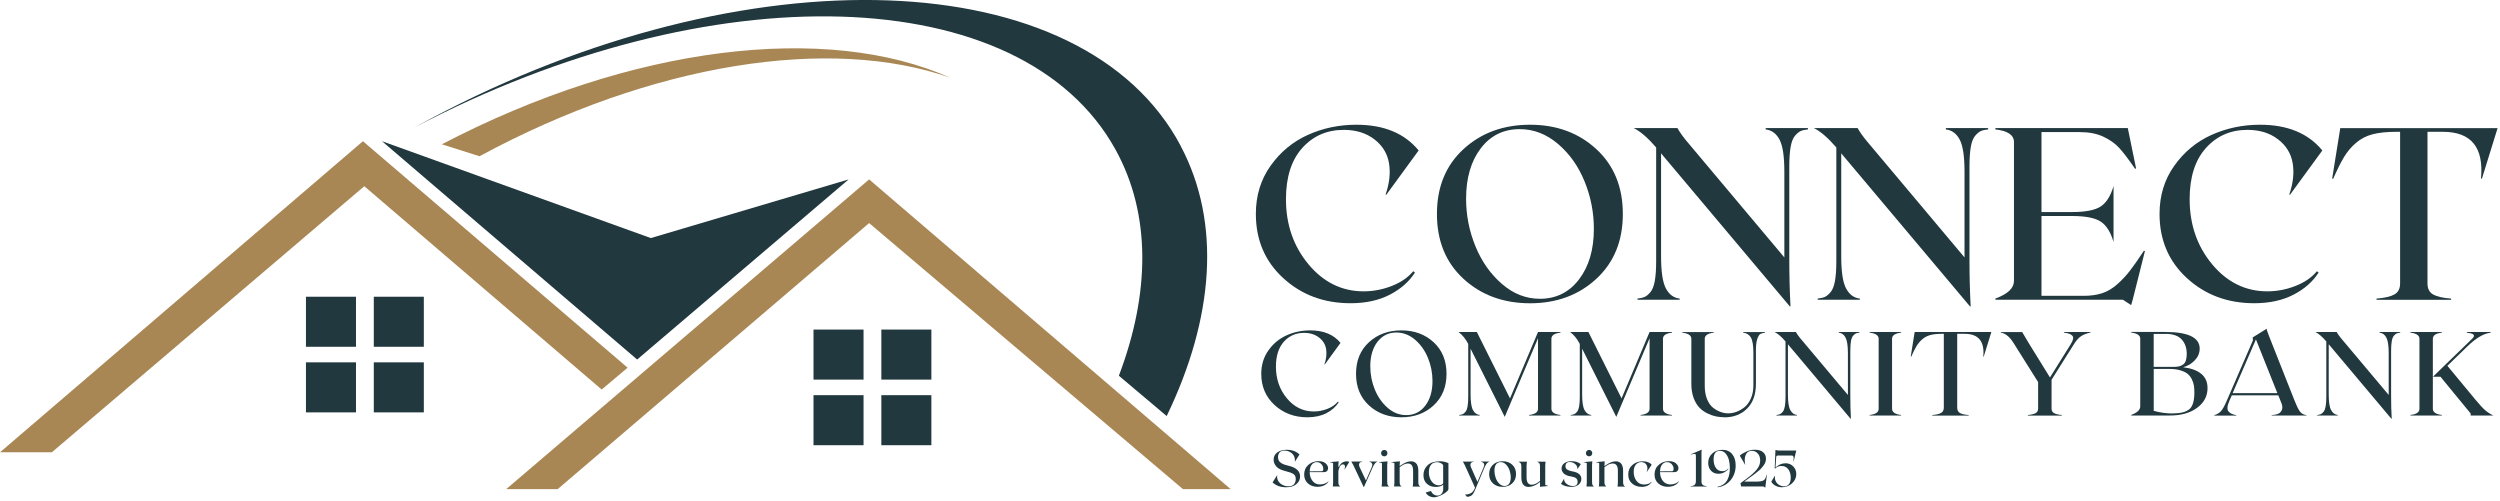 <?xml version="1.0" encoding="UTF-8"?>
<svg id="Layer_1" data-name="Layer 1" xmlns="http://www.w3.org/2000/svg" viewBox="0 0 550.58 110.33">
  <defs>
    <style>
      .cls-1 {
        fill: #21383f;
      }

      .cls-1, .cls-2 {
        stroke-width: 0px;
      }

      .cls-2 {
        fill: #a98755;
      }
    </style>
  </defs>
  <g>
    <path class="cls-1" d="M311.61,60.03c-1.27,1.99-3.1,3.61-5.51,4.86s-5.3,1.89-8.67,1.89c-5.87,0-10.81-1.85-14.83-5.54-4.02-3.69-6.02-8.4-6.02-14.13,0-4.02,1.08-7.56,3.24-10.6,2.16-3.04,4.9-5.31,8.21-6.8,3.31-1.49,6.88-2.24,10.69-2.24,6.05,0,10.62,1.89,13.71,5.67l-7.12,9.75-.16-.05c.86-2.48,1.11-4.78.75-6.91-.36-2.13-1.44-3.88-3.24-5.26-1.8-1.38-4.04-2.07-6.71-2.07-3.71,0-6.76,1.33-9.15,3.99-2.39,2.66-3.59,6.42-3.59,11.27,0,5.61,1.66,10.39,4.97,14.36,3.31,3.96,7.36,5.94,12.14,5.94,2.13,0,4.2-.4,6.21-1.19,2.01-.79,3.58-1.87,4.71-3.24l.37.29Z"/>
    <path class="cls-1" d="M336.97,27.47c5.84,0,10.7,1.79,14.59,5.37,3.89,3.58,5.84,8.34,5.84,14.28s-1.95,10.7-5.84,14.29c-3.89,3.59-8.76,5.38-14.59,5.38s-10.76-1.79-14.66-5.38-5.85-8.35-5.85-14.29,1.95-10.7,5.85-14.28,8.79-5.37,14.66-5.37ZM339.13,65.8c3.57,0,6.44-1.42,8.62-4.27s3.27-6.56,3.27-11.13c0-3.64-.69-7.13-2.06-10.48s-3.33-6.1-5.87-8.25c-2.54-2.15-5.34-3.23-8.4-3.23-3.57,0-6.43,1.41-8.58,4.23-2.15,2.82-3.23,6.52-3.23,11.09,0,3.64.69,7.13,2.06,10.48s3.31,6.11,5.83,8.29c2.51,2.18,5.3,3.27,8.36,3.27Z"/>
    <path class="cls-1" d="M388.86,28.21h9.31v.29c-.68.07-1.23.19-1.62.37s-.81.53-1.25,1.05c-.44.53-.76,1.35-.95,2.47s-.29,2.55-.29,4.31v20.35c0,3.67.09,7.13.26,10.36l-.11.11-28.39-33.75v22.7c0,3.39.36,5.75,1.08,7.08s1.72,2.06,3.01,2.2v.26h-9.28v-.26c.69-.07,1.23-.2,1.62-.38s.81-.54,1.24-1.05c.43-.52.75-1.34.95-2.45.2-1.12.3-2.56.3-4.34v-25.05c-1.79-2.09-3.44-3.52-4.93-4.27h9.62c.44.79,1.07,1.7,1.9,2.72l21.64,25.76v-18.9c0-3.39-.36-5.75-1.08-7.08-.72-1.33-1.73-2.06-3.03-2.2v-.29Z"/>
    <path class="cls-1" d="M428.54,28.21h9.31v.29c-.68.07-1.23.19-1.62.37s-.81.53-1.25,1.05c-.44.53-.76,1.35-.95,2.47s-.29,2.55-.29,4.31v20.35c0,3.67.09,7.13.26,10.36l-.11.11-28.39-33.75v22.7c0,3.39.36,5.75,1.08,7.08s1.72,2.06,3.01,2.2v.26h-9.28v-.26c.69-.07,1.23-.2,1.62-.38s.81-.54,1.24-1.05c.43-.52.75-1.34.95-2.45.2-1.12.3-2.56.3-4.34v-25.05c-1.79-2.09-3.44-3.52-4.93-4.27h9.62c.44.79,1.07,1.7,1.9,2.72l21.64,25.76v-18.9c0-3.39-.36-5.75-1.08-7.08-.72-1.33-1.73-2.06-3.03-2.2v-.29Z"/>
    <path class="cls-1" d="M472.17,55.21l.21.1-2.69,10.7-.34,1.19-1.82-1.19h-28.08v-.26c2.74-1,4.1-2.3,4.09-3.9v-30.56c0-1.55-1.36-2.48-4.09-2.79v-.29h29.16l1.82,8.86-.21.11c-1.44-2.09-2.61-3.63-3.51-4.61s-2.07-1.81-3.51-2.48c-1.44-.67-3.17-1-5.19-1h-8.41v17.61h6.7c2.95,0,5.06-.4,6.31-1.21,1.26-.81,2.21-2.31,2.86-4.51v12.31c-.65-2.2-1.6-3.7-2.86-4.51-1.26-.81-3.36-1.21-6.31-1.21h-6.7v17.58h9.28c1.55,0,2.9-.19,4.07-.57,1.17-.38,2.28-1.04,3.35-1.99s2-1.95,2.81-3.01c.81-1.05,1.83-2.51,3.06-4.38Z"/>
    <path class="cls-1" d="M510.63,60.03c-1.27,1.99-3.1,3.61-5.51,4.86s-5.3,1.89-8.67,1.89c-5.87,0-10.81-1.85-14.83-5.54-4.02-3.69-6.02-8.4-6.02-14.13,0-4.02,1.08-7.56,3.24-10.6,2.16-3.04,4.9-5.31,8.21-6.8,3.31-1.49,6.88-2.24,10.69-2.24,6.05,0,10.62,1.89,13.71,5.67l-7.12,9.75-.16-.05c.86-2.48,1.11-4.78.75-6.91-.36-2.13-1.44-3.88-3.24-5.26-1.8-1.38-4.04-2.07-6.71-2.07-3.71,0-6.76,1.33-9.15,3.99-2.39,2.66-3.59,6.42-3.59,11.27,0,5.61,1.66,10.39,4.97,14.36,3.31,3.96,7.36,5.94,12.14,5.94,2.13,0,4.2-.4,6.21-1.19,2.01-.79,3.58-1.87,4.71-3.24l.37.29Z"/>
    <path class="cls-1" d="M550.05,28.21l-3.45,11.13h-.21c.65-6.87-2.14-10.31-8.38-10.31h-3.4v33.38c0,1.16.41,1.97,1.24,2.44.83.47,2.14.77,3.96.91v.26h-16.42v-.26c1.79-.14,3.11-.45,3.94-.92.83-.47,1.25-1.28,1.25-2.43V29.03h-.87c-2.06,0-3.78.18-5.18.54-1.4.36-2.62.99-3.66,1.89-1.05.9-1.93,1.94-2.65,3.14-.72,1.2-1.51,2.78-2.37,4.75h-.24l1.79-11.13h34.67Z"/>
  </g>
  <g>
    <path class="cls-1" d="M294.82,88.61c-.62.97-1.51,1.76-2.68,2.37-1.17.61-2.58.92-4.22.92-2.86,0-5.26-.9-7.22-2.7-1.96-1.8-2.93-4.09-2.93-6.88,0-1.96.53-3.68,1.58-5.16,1.05-1.48,2.38-2.58,4-3.31,1.61-.73,3.35-1.09,5.2-1.09,2.94,0,5.17.92,6.67,2.76l-3.46,4.75-.08-.03c.42-1.21.54-2.33.37-3.36-.17-1.04-.7-1.89-1.58-2.56-.88-.67-1.97-1.01-3.27-1.01-1.81,0-3.29.65-4.45,1.94-1.16,1.3-1.75,3.12-1.75,5.49,0,2.73.81,5.06,2.42,6.99,1.61,1.93,3.58,2.89,5.91,2.89,1.04,0,2.04-.19,3.02-.58.98-.38,1.74-.91,2.29-1.58l.18.14Z"/>
    <path class="cls-1" d="M308.63,72.76c2.84,0,5.21.87,7.1,2.61,1.89,1.74,2.84,4.06,2.84,6.95s-.95,5.21-2.84,6.96c-1.89,1.75-4.26,2.62-7.1,2.62s-5.24-.87-7.14-2.62c-1.9-1.75-2.85-4.06-2.85-6.96s.95-5.21,2.85-6.95c1.9-1.74,4.28-2.61,7.14-2.61ZM309.69,91.42c1.74,0,3.14-.69,4.2-2.08s1.59-3.19,1.59-5.42c0-1.77-.33-3.47-1-5.1-.67-1.63-1.62-2.97-2.86-4.02s-2.6-1.57-4.09-1.57c-1.74,0-3.13.69-4.18,2.06s-1.57,3.17-1.57,5.4c0,1.77.33,3.47,1,5.1.67,1.63,1.61,2.97,2.84,4.04,1.22,1.06,2.58,1.59,4.07,1.59Z"/>
    <path class="cls-1" d="M343.66,73.26c-1.33.15-2,.61-1.99,1.36v15.4c0,.75.66,1.21,1.99,1.37v.13h-6.93v-.13c1.33-.15,2-.61,1.99-1.37v-15.53l-7.33,17.32-7.52-15.01v10.07c0,1.65.17,2.8.53,3.45.35.65.84,1,1.48,1.07v.13h-4.52v-.13c.33-.03.6-.1.79-.19.19-.09.39-.26.6-.51.21-.25.36-.65.46-1.19.09-.54.14-1.25.14-2.11v-11.64c-.56-1.1-1.27-1.98-2.13-2.63h4.03l7.3,14.62,6.17-14.62h4.94v.14Z"/>
    <path class="cls-1" d="M368.23,73.26c-1.33.15-2,.61-1.99,1.36v15.4c0,.75.66,1.21,1.99,1.37v.13h-6.93v-.13c1.33-.15,2-.61,1.99-1.37v-15.53l-7.33,17.32-7.52-15.01v10.07c0,1.65.17,2.8.53,3.45.35.65.84,1,1.48,1.07v.13h-4.52v-.13c.33-.03.6-.1.79-.19.19-.09.39-.26.6-.51.21-.25.36-.65.46-1.19.09-.54.14-1.25.14-2.11v-11.64c-.56-1.1-1.27-1.98-2.13-2.63h4.03l7.3,14.62,6.17-14.62h4.94v.14Z"/>
    <path class="cls-1" d="M379.78,91.89c-.62,0-1.22-.06-1.82-.17-.59-.12-1.23-.34-1.92-.67-.68-.33-1.28-.76-1.79-1.29s-.93-1.24-1.26-2.13c-.33-.89-.5-1.92-.5-3.07v-9.93c0-.75-.66-1.21-1.99-1.36v-.14h6.93v.14c-1.33.15-2,.61-1.99,1.36v10.33c0,1.12.17,2.1.51,2.95.34.84.79,1.47,1.33,1.89.54.42,1.1.73,1.66.93.56.2,1.12.3,1.67.3.6,0,1.21-.11,1.83-.34s1.21-.57,1.78-1.03c.57-.46,1.03-1.1,1.39-1.93.36-.83.54-1.77.54-2.82v-7.25c0-1.61-.19-2.72-.56-3.35-.38-.62-.94-.97-1.69-1.04v-.14h4.81v.14c-.44.05-.78.15-1.03.29s-.47.5-.67,1.08c-.2.58-.3,1.41-.3,2.5v7.38c0,2.36-.65,4.18-1.95,5.47-1.3,1.28-2.96,1.92-4.98,1.92Z"/>
    <path class="cls-1" d="M404.97,73.12h4.53v.14c-.33.03-.6.09-.79.18s-.4.26-.61.51c-.21.26-.37.66-.46,1.2-.09.54-.14,1.24-.14,2.1v9.91c0,1.79.04,3.47.13,5.04l-.05.05-13.82-16.43v11.05c0,1.65.17,2.8.53,3.45.35.65.84,1,1.46,1.07v.13h-4.52v-.13c.33-.03.6-.1.79-.19s.39-.26.6-.51c.21-.25.36-.65.46-1.19.1-.54.15-1.25.15-2.11v-12.19c-.87-1.02-1.67-1.71-2.4-2.08h4.68c.21.38.52.83.92,1.32l10.54,12.54v-9.2c0-1.65-.18-2.8-.53-3.45-.35-.65-.84-1-1.48-1.07v-.14Z"/>
    <path class="cls-1" d="M411.75,91.52v-.13c1.33-.15,2-.61,1.99-1.37v-15.4c0-.75-.66-1.21-1.99-1.36v-.14h6.93v.14c-1.33.15-2,.61-1.99,1.36v15.4c0,.75.66,1.21,1.99,1.37v.13h-6.93Z"/>
    <path class="cls-1" d="M438.56,73.12l-1.68,5.42h-.1c.32-3.34-1.04-5.02-4.08-5.02h-1.66v16.25c0,.56.2.96.6,1.19.4.23,1.04.38,1.92.44v.13h-8v-.13c.87-.07,1.51-.22,1.92-.45.41-.23.61-.62.61-1.18v-16.25h-.42c-1,0-1.84.09-2.52.26-.68.18-1.27.48-1.78.92-.51.44-.94.95-1.29,1.53-.35.58-.74,1.35-1.16,2.31h-.12l.87-5.42h16.88Z"/>
    <path class="cls-1" d="M454.58,73.12h5.81v.12c-.82.17-1.5.43-2.03.77-.54.34-1.08.94-1.62,1.8l-4.92,7.82v6.4c0,.44.19.76.56.96.38.21.94.34,1.69.41v.13h-7.46v-.13c.75-.07,1.32-.21,1.69-.41.38-.21.56-.53.56-.96v-5.88l-5.42-8.62c-.82-1.33-1.75-2.1-2.79-2.28v-.12h4.7l1.42,2.4,4.7,7.6,4.58-7.34c.28-.45.45-.83.51-1.14s0-.55-.19-.74c-.18-.18-.42-.32-.7-.42-.28-.09-.66-.18-1.13-.24v-.12Z"/>
    <path class="cls-1" d="M480.8,80.88c1.7.2,3.02.67,3.96,1.43.94.76,1.41,1.81,1.41,3.16,0,1.77-.77,3.22-2.3,4.35-1.53,1.13-3.53,1.69-5.98,1.69h-8.53v-.13c1.33-.49,2-1.12,1.99-1.9v-14.87c0-.75-.66-1.21-1.99-1.36v-.14h7.48c5.06,0,7.6,1.22,7.6,3.66,0,.97-.36,1.83-1.07,2.58-.71.75-1.57,1.26-2.57,1.53ZM476.94,73.54h-2.63v7.25h4.65c.82,0,1.46-.2,1.93-.59.47-.39.7-1.14.7-2.25,0-1.33-.38-2.4-1.13-3.21-.75-.8-1.92-1.21-3.52-1.21ZM478.43,91.05c1.77,0,3.02-.31,3.75-.94s1.09-1.85,1.09-3.68c0-.56-.03-1.07-.1-1.5-.07-.44-.22-.9-.45-1.38-.23-.48-.54-.88-.92-1.2s-.93-.58-1.62-.79-1.52-.31-2.47-.31h-3.39v9.23c1.41.39,2.78.58,4.12.58Z"/>
    <path class="cls-1" d="M505.34,88.21c.47,1.22.88,2.05,1.22,2.47.34.42.8.67,1.39.74v.1h-7.65v-.1c.67-.05,1.18-.17,1.53-.34.35-.18.6-.48.75-.92.15-.44.05-1.04-.3-1.79l-.53-1.31h-10.23l-.58,1.31c-.23.54-.36,1-.38,1.38-.03.38.06.68.25.89.19.21.42.37.67.49s.59.22,1.01.3v.1h-4.84v-.1c.6-.17,1.09-.46,1.46-.87.38-.41.79-1.14,1.25-2.21l5.81-13.4-.06-.63.45-.29,2.63-1.63c0,.21.2.82.6,1.81l5.54,14.01ZM491.69,86.58h9.86l-4.72-11.83-5.13,11.83Z"/>
    <path class="cls-1" d="M524.07,73.12h4.53v.14c-.33.03-.6.09-.79.18s-.4.26-.61.51c-.21.26-.37.66-.46,1.2-.09.54-.14,1.24-.14,2.1v9.91c0,1.79.04,3.47.13,5.04l-.05.05-13.82-16.43v11.05c0,1.65.17,2.8.53,3.45.35.65.84,1,1.46,1.07v.13h-4.52v-.13c.33-.03.6-.1.79-.19s.39-.26.6-.51c.21-.25.36-.65.46-1.19.1-.54.15-1.25.15-2.11v-12.19c-.87-1.02-1.67-1.71-2.4-2.08h4.68c.21.38.52.83.92,1.32l10.54,12.54v-9.2c0-1.65-.18-2.8-.53-3.45-.35-.65-.84-1-1.48-1.07v-.14Z"/>
    <path class="cls-1" d="M535.79,90.02c0,.75.66,1.21,1.99,1.37v.13h-6.93v-.13c1.33-.15,2-.61,1.99-1.37v-15.4c0-.75-.66-1.21-1.99-1.36v-.14h6.93v.14c-1.33.15-2,.61-1.99,1.36v15.4ZM549.11,91.52h-4.99v-.45l-6.65-8.1h-1.66l8.7-8.43c.1-.1.18-.2.24-.29s.09-.19.09-.29-.04-.2-.13-.29c-.09-.09-.25-.17-.5-.24s-.56-.12-.95-.15l.06-.17h5.2l-.05.17c-1.51.17-3.2,1.18-5.09,3.02l-4.39,4.26,6.2,7.49c.89,1.07,1.59,1.83,2.1,2.27.51.45,1.11.84,1.82,1.19Z"/>
  </g>
  <polygon class="cls-2" points="0 99.61 11.42 99.61 80.23 41.01 132.51 85.79 138.22 80.98 79.93 31.1 0 99.61"/>
  <polygon class="cls-2" points="191.41 39.51 271.03 107.72 260.52 107.72 191.41 49.13 122.82 107.72 111.48 107.72 191.41 39.51"/>
  <polygon class="cls-1" points="84.13 31.1 140.32 79.18 186.9 39.51 143.33 52.43 84.13 31.1"/>
  <rect class="cls-1" x="67.38" y="65.35" width="11.02" height="11.02"/>
  <rect class="cls-1" x="82.32" y="65.35" width="11.02" height="11.02"/>
  <rect class="cls-1" x="67.38" y="79.8" width="11.02" height="11.02"/>
  <rect class="cls-1" x="82.32" y="79.8" width="11.02" height="11.02"/>
  <rect class="cls-1" x="179.16" y="72.58" width="11.02" height="11.02"/>
  <rect class="cls-1" x="194.1" y="72.58" width="11.02" height="11.02"/>
  <rect class="cls-1" x="179.16" y="87.03" width="11.02" height="11.02"/>
  <rect class="cls-1" x="194.1" y="87.03" width="11.02" height="11.02"/>
  <path class="cls-1" d="M260.02,32.11c-21.41-40.35-95.33-43.04-165.11-6.01-1.26.67-2.51,1.35-3.76,2.04C156.58-6.25,225.13-4.36,245.69,32.98c7.85,14.25,7.59,31.65.72,49.77l10.53,8.88c10.34-21.42,12.12-42.46,3.07-59.51Z"/>
  <path class="cls-2" d="M97.29,31.77l8.31,2.64c38.16-20.62,77.41-26.56,103.67-17.29-27.22-12.16-70.15-7.18-111.97,14.66Z"/>
  <g>
    <path class="cls-1" d="M283.73,102.56c1.73.4,2.59,1.19,2.59,2.36,0,.68-.27,1.25-.82,1.7-.54.46-1.29.69-2.25.69-1.25,0-2.25-.36-2.99-1.07l1.01-1.6c-.08.73.13,1.33.63,1.78.51.45,1.12.68,1.84.68.59,0,1.01-.16,1.26-.48.25-.32.37-.69.37-1.12,0-.5-.17-.87-.51-1.1-.34-.23-.9-.44-1.67-.62-.99-.23-1.69-.58-2.09-1.03-.41-.46-.61-.95-.61-1.5,0-.67.26-1.21.79-1.6s1.24-.59,2.13-.59c1.13,0,2.06.34,2.78,1.03l-1.02,1.61c.08-.73-.11-1.33-.57-1.78-.47-.45-1.04-.68-1.71-.68-.5,0-.86.13-1.09.4-.23.27-.34.61-.34,1.02,0,.3.06.56.17.78.12.22.29.4.53.54.23.14.47.26.7.34s.52.16.87.24Z"/>
    <path class="cls-1" d="M292.52,106.01l.06.04c-.18.33-.49.61-.93.83-.44.22-.94.33-1.51.33-.84,0-1.53-.25-2.09-.74-.55-.49-.83-1.15-.83-1.97,0-.88.31-1.59.93-2.13.62-.54,1.37-.81,2.24-.81s1.46.27,1.84.8c.27.38.33.76.18,1.12-.14.33-.41.5-.82.5h-3.16c.01.79.23,1.44.64,1.95.41.5.95.76,1.63.76.33,0,.68-.06,1.04-.18.36-.12.62-.29.78-.51ZM290,101.77c-.45,0-.81.18-1.1.54-.29.36-.44.86-.46,1.49l2.64-.02c.22,0,.33-.15.35-.46.02-.38-.11-.74-.4-1.08-.27-.31-.61-.46-1.03-.46Z"/>
    <path class="cls-1" d="M296.55,101.59c.21,0,.41.05.6.14l-1.02,1.67h-.04c.13-.37.16-.65.09-.84-.07-.19-.21-.29-.42-.29-.27,0-.48.14-.66.43-.17.29-.29.65-.35,1.08v2.31c0,.3.03.52.09.67.06.14.18.27.35.38h-1.65l.05-.78v-4.35c-.17-.11-.4-.17-.69-.2v-.04l1.91-.17-.06.84v.37h.15c.13-.36.34-.65.64-.87.3-.22.64-.33,1.02-.33Z"/>
    <path class="cls-1" d="M301.6,101.65h1.72v.04c-.2.07-.37.2-.51.37s-.33.49-.54.95l-1.88,4.25h-.07l-2.29-4.85-.43-.77h2.47v.04c-.76.09-.96.53-.59,1.31l1.34,2.83,1.23-2.83c.11-.23.17-.43.18-.59s-.02-.29-.1-.38c-.08-.09-.15-.16-.23-.2-.08-.04-.18-.09-.31-.13v-.04Z"/>
    <path class="cls-1" d="M304.28,107.14l.07-.78v-4.35c-.17-.11-.4-.17-.69-.2v-.04l1.91-.17-.06.84v3.66c0,.3.03.52.09.67.06.14.18.27.35.38h-1.67ZM304.87,100.5c-.2,0-.37-.07-.51-.2-.14-.14-.2-.3-.2-.5s.07-.36.2-.5c.13-.14.3-.21.51-.21.2,0,.36.07.49.21s.2.3.2.5-.07.36-.2.5-.3.2-.49.2Z"/>
    <path class="cls-1" d="M311.14,107.14l.07-.78v-2.7c0-1.06-.39-1.59-1.16-1.58-.12,0-.23.01-.35.04-.12.03-.22.05-.31.08-.09.03-.19.08-.32.15-.13.07-.22.12-.27.16-.06.04-.15.11-.29.2s-.22.15-.26.17v3.21c0,.3.03.52.09.67.06.14.18.27.35.38h-1.67l.07-.78v-4.35c-.17-.11-.4-.17-.69-.2v-.04l1.91-.17-.06.84v.21c.64-.44,1.14-.73,1.49-.86.35-.13.68-.19,1-.19.2,0,.39.03.56.08.17.06.34.16.51.3.17.14.3.35.4.64.1.29.15.63.15,1.04v2.45c0,.3.03.52.09.67.06.14.18.27.35.38h-1.67Z"/>
    <path class="cls-1" d="M317.01,101.58c.72,0,1.38.14,1.98.42v5.7c0,.19-.18.43-.55.72s-.81.55-1.33.77c-.52.22-.97.33-1.34.33-.32,0-.64-.08-.98-.25-.34-.17-.61-.43-.81-.8l1.15-.34c.32.67.82,1.01,1.49,1.01.35,0,.64-.14.87-.41.23-.27.35-.6.35-1v-.97c-.42.32-.96.48-1.62.48-.82,0-1.47-.23-1.98-.7s-.75-1.1-.75-1.9c0-.87.3-1.59.91-2.17.61-.58,1.48-.87,2.61-.87ZM316.89,106.88c.38,0,.7-.14.94-.42v-4.06c-.38-.41-.84-.61-1.37-.61-.57,0-1.01.2-1.32.59s-.46.93-.46,1.61c0,.82.21,1.5.63,2.06.42.56.95.83,1.57.83Z"/>
    <path class="cls-1" d="M326.22,101.65h1.75v.04c-.2.07-.38.2-.53.37-.15.17-.33.49-.53.95l-1.99,4.74c-.1.22-.17.39-.22.5s-.13.25-.24.43-.23.31-.34.4c-.11.09-.26.16-.44.23s-.39.1-.61.1l-.43-.5c1.04,0,1.73-.4,2.08-1.21l.13-.29-2.26-4.98-.42-.77h2.42v.04c-.74.09-.94.53-.59,1.31l1.38,3.12,1.32-3.12c.1-.23.16-.43.17-.59.01-.16-.02-.29-.1-.38-.08-.09-.16-.16-.23-.2-.08-.04-.18-.09-.31-.13v-.04Z"/>
    <path class="cls-1" d="M328.78,102.37c.55-.53,1.26-.79,2.14-.79s1.59.26,2.14.78c.55.52.82,1.2.82,2.04s-.27,1.51-.82,2.03c-.55.53-1.26.79-2.14.79s-1.59-.26-2.14-.78c-.55-.52-.82-1.2-.82-2.04s.27-1.51.82-2.03ZM331.36,107.03c.43,0,.77-.17,1-.5.24-.33.36-.79.36-1.36,0-.53-.09-1.06-.26-1.57-.17-.51-.44-.94-.79-1.3s-.75-.53-1.19-.53-.77.16-1,.49-.36.78-.36,1.37c0,.53.09,1.05.26,1.56.17.51.44.95.79,1.31.35.36.75.53,1.19.53Z"/>
    <path class="cls-1" d="M340.32,106.78c.16.11.37.18.63.21v.05l-1.79.17v-1.06c-.27.2-.5.37-.69.5s-.47.26-.82.39c-.35.13-.69.2-1.01.2-.19,0-.37-.03-.54-.08-.17-.05-.34-.15-.5-.29-.17-.14-.3-.35-.4-.64-.1-.29-.15-.63-.15-1.04v-2.44c0-.31-.04-.53-.12-.67s-.24-.26-.49-.38v-.02h1.83l-.07.78v2.71c0,.58.11.99.32,1.23s.48.35.79.35c.24,0,.49-.05.73-.15.24-.1.43-.19.55-.28.13-.09.32-.22.57-.41v-3.17c0-.31-.04-.53-.12-.67s-.24-.26-.5-.38v-.02h1.84l-.07.78v4.35Z"/>
    <path class="cls-1" d="M345.98,107.22c-.43,0-.84-.06-1.24-.18-.39-.12-.71-.28-.96-.48l.65-1.09h.03c0,.46.19.84.6,1.13.41.29.86.44,1.35.44.69,0,1.03-.31,1.03-.94,0-.35-.12-.61-.36-.79-.24-.18-.6-.31-1.08-.38-.41-.06-.76-.15-1.05-.29-.29-.13-.51-.29-.65-.46-.14-.18-.24-.34-.3-.5-.06-.16-.09-.32-.09-.5,0-.5.21-.89.62-1.18.41-.29.94-.43,1.57-.43.84,0,1.53.22,2.05.65l-.74,1.07h-.02c.03-.45-.14-.82-.5-1.11s-.76-.43-1.2-.43c-.34,0-.58.09-.72.27-.14.18-.21.39-.21.64,0,.35.13.6.4.77s.62.29,1.07.37c1.35.22,2.03.78,2.03,1.68,0,.51-.21.93-.62,1.26s-.97.49-1.65.49Z"/>
    <path class="cls-1" d="M349.39,107.14l.07-.78v-4.35c-.17-.11-.4-.17-.69-.2v-.04l1.91-.17-.06.84v3.66c0,.3.03.52.09.67.06.14.18.27.35.38h-1.67ZM349.98,100.5c-.2,0-.37-.07-.51-.2-.14-.14-.2-.3-.2-.5s.07-.36.2-.5c.13-.14.3-.21.51-.21.2,0,.36.07.49.21s.2.3.2.5-.07.36-.2.5-.3.2-.49.2Z"/>
    <path class="cls-1" d="M356.24,107.14l.07-.78v-2.7c0-1.06-.39-1.59-1.16-1.58-.12,0-.23.01-.35.04-.12.03-.22.05-.31.08-.09.03-.19.08-.32.15-.13.07-.22.12-.27.16-.06.04-.15.11-.29.2s-.22.15-.26.17v3.21c0,.3.03.52.09.67.06.14.18.27.35.38h-1.67l.07-.78v-4.35c-.17-.11-.4-.17-.69-.2v-.04l1.91-.17-.06.84v.21c.64-.44,1.14-.73,1.49-.86.35-.13.68-.19,1-.19.2,0,.39.03.56.08.17.06.34.16.51.3.17.14.3.35.4.64.1.29.15.63.15,1.04v2.45c0,.3.03.52.09.67.06.14.18.27.35.38h-1.67Z"/>
    <path class="cls-1" d="M361.53,107.22c-.84,0-1.54-.25-2.1-.74-.56-.49-.84-1.15-.84-1.97,0-.88.31-1.59.93-2.12.62-.54,1.37-.8,2.26-.8s1.56.25,1.97.76l-1.08,1.62h-.02c.23-.63.22-1.16-.03-1.58s-.64-.62-1.18-.62c-.49,0-.89.19-1.19.57-.31.38-.46.91-.46,1.58,0,.8.21,1.47.63,2,.42.53.97.79,1.66.79.3,0,.6-.05.91-.15s.53-.26.69-.47l.06.05c-.18.32-.46.59-.84.79-.38.2-.84.3-1.37.3Z"/>
    <path class="cls-1" d="M369.68,106.01l.06.04c-.18.33-.49.61-.93.83-.44.22-.94.33-1.51.33-.84,0-1.53-.25-2.09-.74-.55-.49-.83-1.15-.83-1.97,0-.88.31-1.59.93-2.13.62-.54,1.37-.81,2.24-.81s1.46.27,1.84.8c.27.38.33.76.18,1.12-.14.33-.41.5-.82.5h-3.16c.01.79.23,1.44.64,1.95.41.5.95.76,1.63.76.33,0,.68-.06,1.04-.18.36-.12.62-.29.78-.51ZM367.15,101.77c-.45,0-.81.18-1.1.54-.29.36-.44.86-.46,1.49l2.64-.02c.22,0,.33-.15.35-.46.02-.38-.11-.74-.4-1.08-.27-.31-.61-.46-1.03-.46Z"/>
    <path class="cls-1" d="M374.71,105.92c0,.38.08.65.24.82.16.17.48.29.96.35v.06h-3.61v-.06c.48-.06.79-.17.95-.35.16-.17.24-.45.24-.82v-5.52c0-.1,0-.18-.02-.24-.01-.06-.04-.1-.08-.13-.04-.03-.09-.05-.13-.06-.04-.01-.12,0-.21,0-.1.01-.19.03-.28.05-.09.02-.21.05-.38.09v-.07l2.39-1.02-.06.45v6.43Z"/>
    <path class="cls-1" d="M379.3,99.06c.94,0,1.66.32,2.18.95s.77,1.46.77,2.5c0,1.25-.37,2.33-1.11,3.23-.74.9-1.68,1.42-2.84,1.58l-.02-.13c.51-.1.94-.28,1.3-.54.36-.26.64-.58.84-.97.2-.38.34-.79.42-1.2.09-.42.13-.86.13-1.34,0-.66-.07-1.27-.21-1.83-.14-.55-.38-1.03-.72-1.43-.34-.4-.77-.6-1.27-.6-.92,0-1.38.63-1.38,1.89,0,.75.16,1.37.49,1.86.32.49.8.74,1.44.74.53,0,.95-.19,1.26-.57l.08.07c-.19.26-.48.5-.88.73s-.85.34-1.35.34c-.67,0-1.21-.23-1.62-.68-.41-.45-.61-1.03-.61-1.72,0-.84.3-1.54.89-2.07.59-.54,1.33-.8,2.22-.8Z"/>
    <path class="cls-1" d="M389.07,104.53l.06.02-.36,2.84-.41-.25h-4.91l-.14-.74,1.22-.88c1.01-.74,1.78-1.43,2.32-2.06.54-.63.8-1.31.8-2.03,0-.34-.06-.66-.17-.97s-.31-.58-.6-.82c-.29-.23-.64-.35-1.04-.35-.69,0-1.16.32-1.4.92s-.26,1.32-.07,2.15h-.03l-1.19-2.01c.35-.32.83-.62,1.44-.89.6-.27,1.24-.41,1.91-.41.77,0,1.37.18,1.79.54.42.36.63.83.63,1.41,0,.26-.04.51-.11.74-.08.24-.2.48-.38.73-.18.25-.35.46-.51.64-.16.18-.4.4-.72.66-.32.26-.57.46-.76.61-.19.15-.48.37-.88.65-.4.29-.69.5-.87.63l-.55.4h2.88c.5-.01.88-.06,1.13-.15.25-.09.44-.23.56-.42.12-.19.24-.51.37-.97Z"/>
    <path class="cls-1" d="M393.19,102.02c.7,0,1.28.23,1.73.69.45.46.68,1.02.68,1.69,0,.81-.32,1.49-.95,2.06-.63.56-1.37.85-2.22.85-.51,0-.97-.11-1.39-.33-.42-.22-.74-.52-.94-.9l.76-1.29h.03c-.04.39,0,.74.12,1.05s.28.55.49.73c.21.17.43.31.68.4.24.09.48.14.73.14.46,0,.82-.16,1.08-.49.26-.33.39-.8.39-1.42,0-.73-.18-1.35-.53-1.84-.36-.49-.87-.74-1.53-.74-.59,0-1.05.2-1.39.59l-.08-.07.16-4.03c.35.08.76.13,1.21.12h3.38l-.59,2.43h-.04c.07-.56.07-.92,0-1.09s-.2-.25-.4-.25h-2.88c-.12,0-.2,0-.25.01-.05,0-.11.04-.16.09-.06.05-.09.12-.1.22l-.16,2.33c.24-.25.56-.47.94-.65s.8-.28,1.26-.28Z"/>
  </g>
</svg>